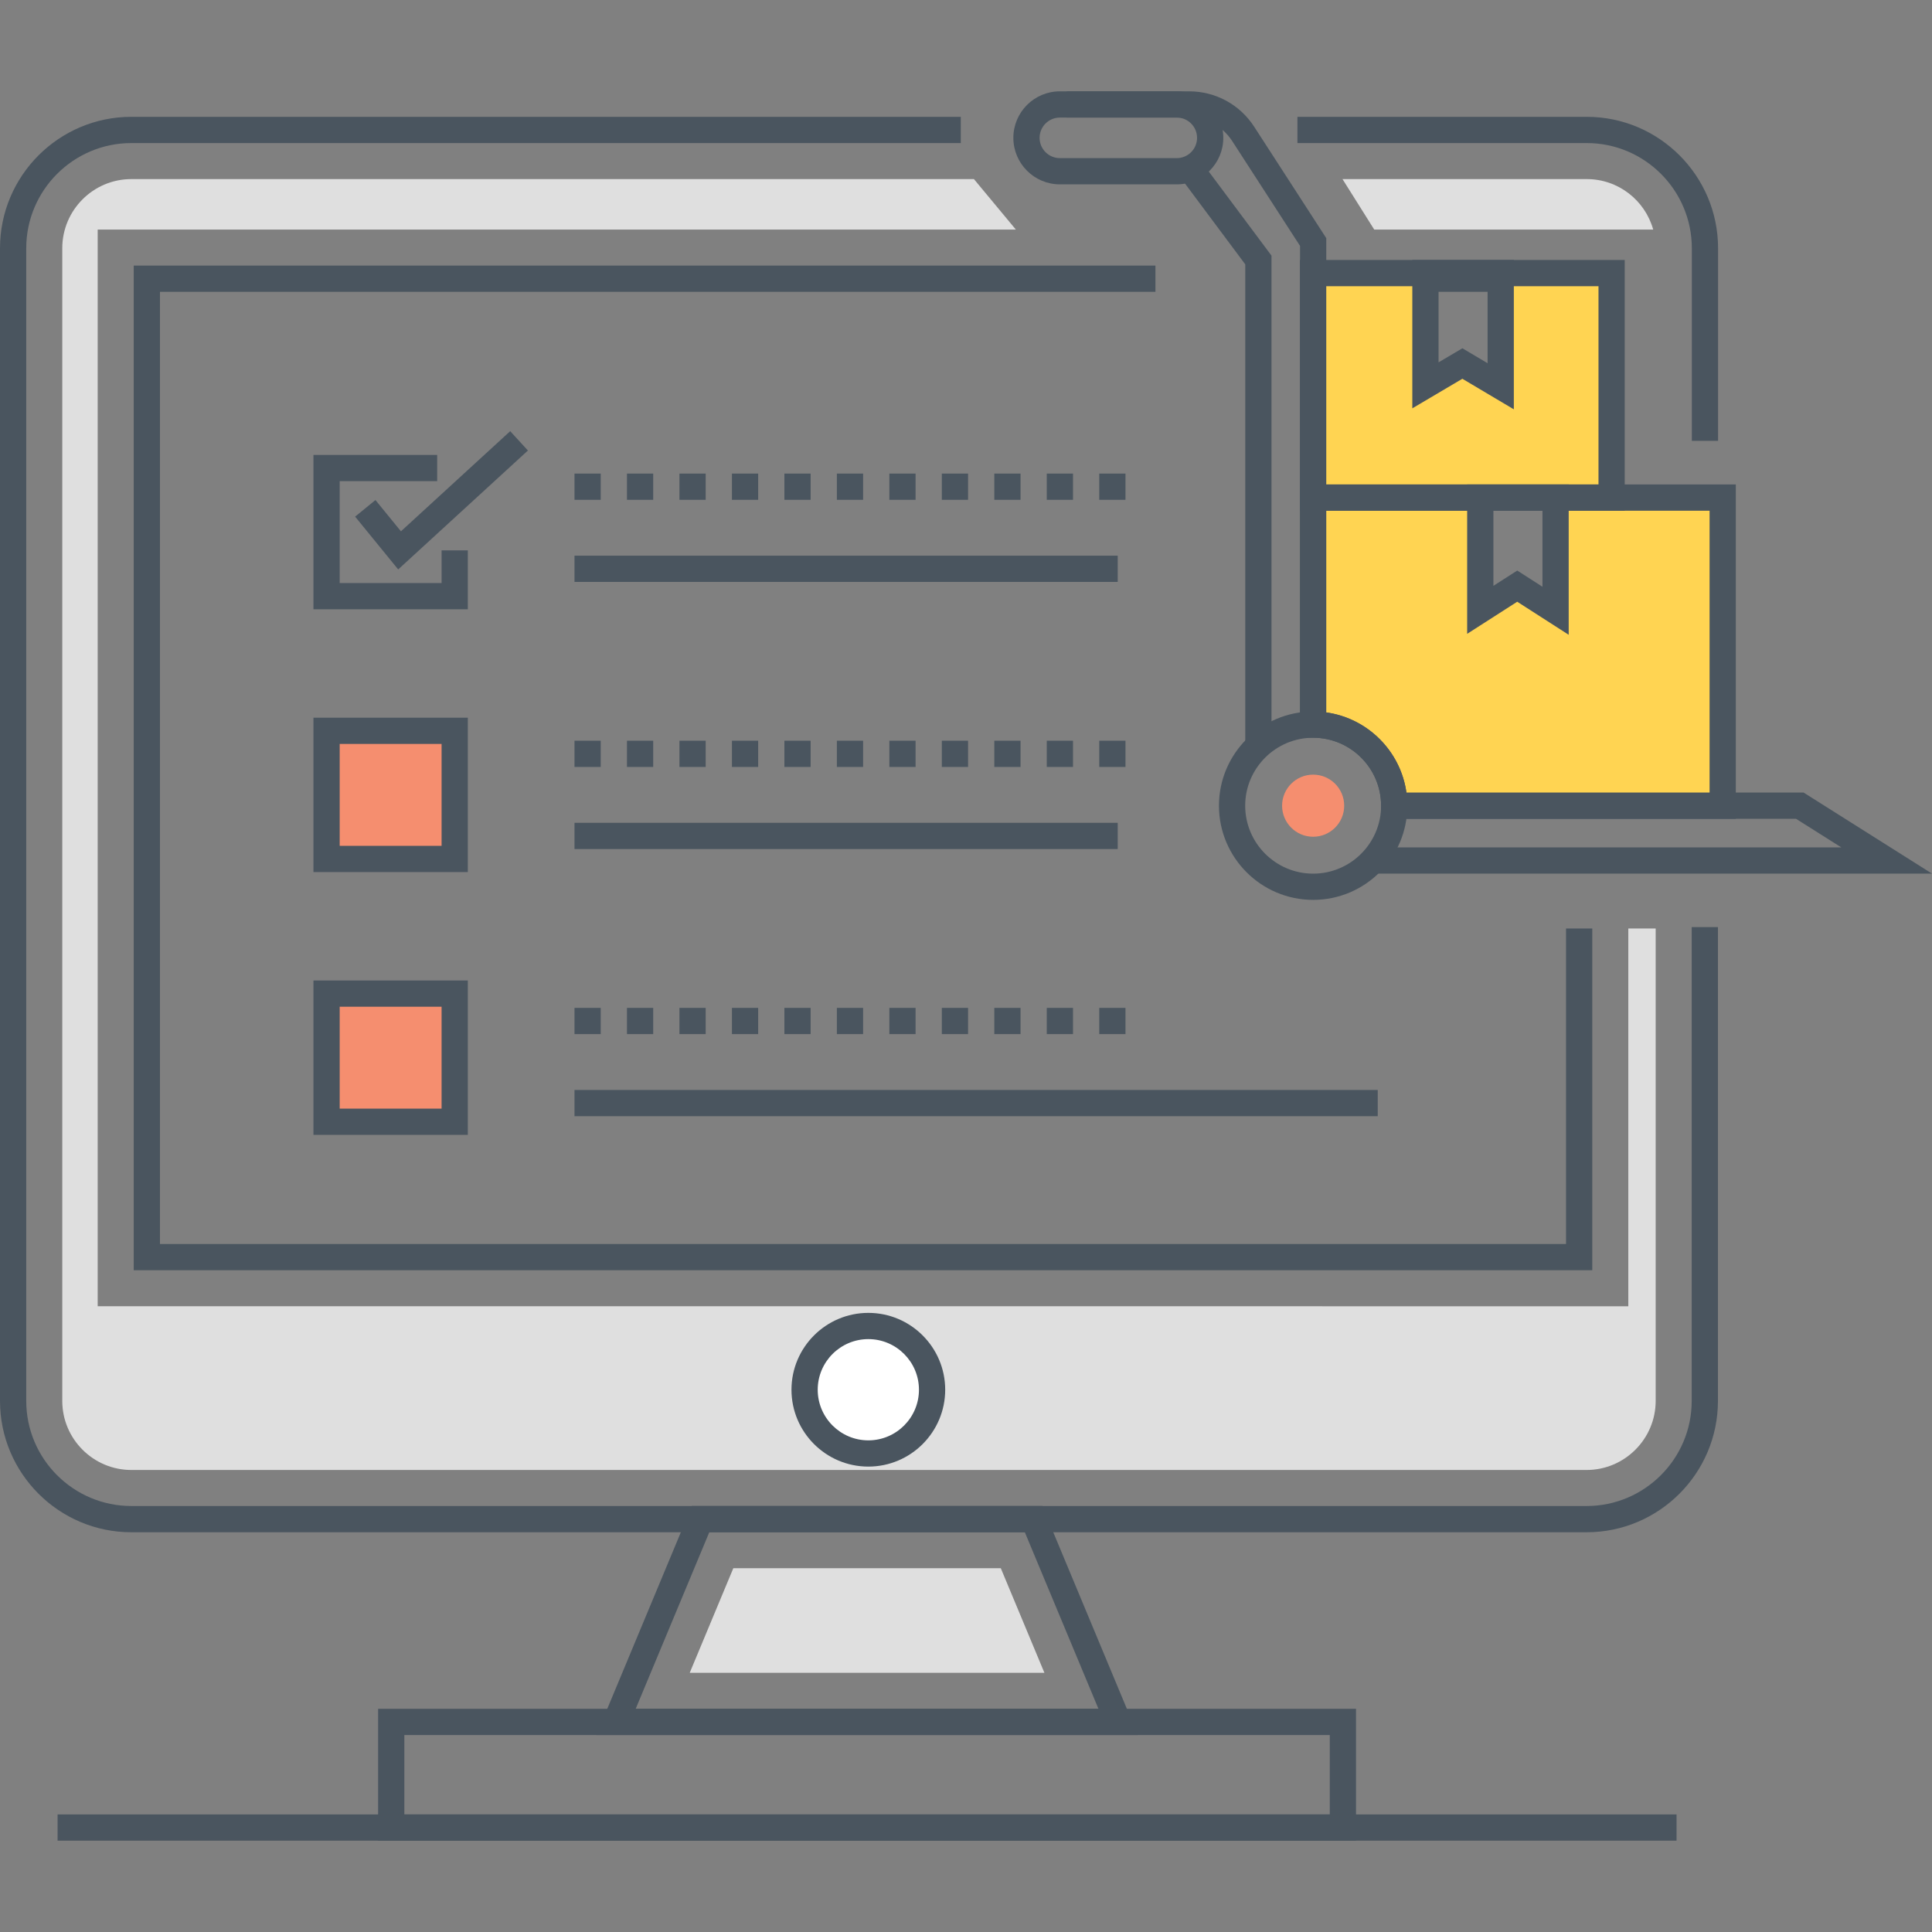 <?xml version="1.0" encoding="utf-8"?>
<!-- Generator: Adobe Illustrator 18.0.0, SVG Export Plug-In . SVG Version: 6.00 Build 0)  -->
<!DOCTYPE svg PUBLIC "-//W3C//DTD SVG 1.1//EN" "http://www.w3.org/Graphics/SVG/1.1/DTD/svg11.dtd">
<svg version="1.1" id="Layer_1" xmlns="http://www.w3.org/2000/svg" xmlns:xlink="http://www.w3.org/1999/xlink" x="0px" y="0px"
	 viewBox="0 0 512 512" style="enable-background:new 0 0 512 512;" xml:space="preserve">
<rect x="0" y="0" width="512" height="512" fill="#808080" stroke="none"/>
<style type="text/css">
	.st0{fill:#4B555F;}
	.st1{fill:#DFDFDE;}
	.st2{fill:none;}
	.st3{fill:#FFD351;}
	.st4{fill:#F58E70;}
	.st5{fill:#71CBDF;}
	.st6{fill:#4A555F;}
	.st7{fill:#DFDFDF;}
	.st8{fill:#71CCE0;}
	.st9{fill:#F58E6F;}
	.st10{fill:#FFD452;}
	.st11{fill:#FFFFFF;}
</style>
<g>
	<g>
		<g>
			<g>
				<path class="st6" d="M306.201,77.337v-6.953H35.438v266.24h386.529v-90.562h-6.953v83.609H42.392V77.337H306.201z
					 M448.321,245.691v125.56c0,15.362-12.496,27.859-27.858,27.859H34.811c-15.362,0-27.858-12.498-27.858-27.859V65.795
					c0-15.374,12.496-27.882,27.858-27.882h219.808V30.96H34.811C15.615,30.96,0,46.586,0,65.795v305.456
					c0,19.196,15.615,34.812,34.811,34.812h385.651c19.196,0,34.811-15.616,34.811-34.812v-125.56H448.321z"/>
			</g>
		</g>
	</g>
	<g>
		<g>
			<path class="st7" d="M431.518,246.062v100.111H25.889V60.835H269.21L258.1,47.461H34.812c-10.105,0-18.31,8.228-18.31,18.333
				v305.456c0,10.082,8.205,18.31,18.31,18.31h385.649c10.082,0,18.31-8.228,18.31-18.31V246.062H431.518z"/>
		</g>
	</g>
	<g>
		<g>
			<g>
				<path class="st6" d="M420.497,30.96h-76.664v6.953h76.664c15.362,0,27.858,12.508,27.858,27.882v51.033h6.953V65.795
					C455.308,46.586,439.693,30.96,420.497,30.96z M361.663,77.337h54.73v-6.953h-54.73V77.337z"/>
			</g>
		</g>
	</g>
	<g>
		<g>
			<path class="st7" d="M420.496,47.461h-64.721l8.406,13.374h73.934C435.959,53.117,428.893,47.461,420.496,47.461z"/>
		</g>
	</g>
	<g>
		<g>
			<g>
				<path class="st6" d="M276.224,399.1h-92.886l-25.303,60.705h143.494L276.224,399.1z M187.973,406.053h83.615l19.511,46.798
					H168.464L187.973,406.053z"/>
			</g>
		</g>
	</g>
	<g>
		<g>
			<polygon class="st7" points="265.226,415.6 194.335,415.6 182.786,443.306 276.777,443.306 			"/>
		</g>
	</g>
	<g>
		<g>
			<g>
				<path class="st6" d="M100.204,452.852v34.944h259.155v-34.944H100.204z M352.406,480.842H107.157v-21.037h245.249V480.842z"/>
			</g>
		</g>
	</g>
	<g>
		<g>
			<rect x="15.26" y="480.842" class="st6" width="429.041" height="6.953"/>
		</g>
	</g>
	<g>
		<g>
			<circle class="st11" cx="230.118" cy="368.295" r="16.892"/>
		</g>
	</g>
	<g>
		<g>
			<g>
				<path class="st6" d="M230.118,347.926c-11.231,0-20.369,9.137-20.369,20.369s9.137,20.368,20.369,20.368
					c11.231,0,20.369-9.137,20.369-20.368S241.349,347.926,230.118,347.926z M230.118,381.71c-7.397,0-13.415-6.019-13.415-13.415
					c0-7.397,6.018-13.415,13.415-13.415c7.397,0,13.415,6.018,13.415,13.415C243.533,375.691,237.515,381.71,230.118,381.71z"/>
			</g>
		</g>
	</g>
	<g>
		<g>
			<path class="st6" d="M332.372,33.585c-3.8-5.874-10.247-9.381-17.245-9.381H282.72v6.953h32.408c4.629,0,8.893,2.32,11.405,6.205
				l17.992,27.807v126.858h6.953V63.117L332.372,33.585z"/>
		</g>
	</g>
	<g>
		<g>
			<polygon class="st6" points="477.969,210.034 369.484,210.034 369.484,216.987 475.96,216.987 487.962,224.566 363.793,224.566 
				363.793,231.519 512,231.519 			"/>
		</g>
	</g>
	<g>
		<g>
			<path class="st10" d="M412.237,131.854v30.001l-10.161-6.522l-9.783,6.282v-29.761h-44.281v60.174
				c11.842,0,21.488,9.611,21.488,21.488h87.017v-81.662H412.237z"/>
		</g>
	</g>
	<g>
		<g>
			<polygon class="st10" points="397.717,72.367 397.717,102.368 387.556,96.327 377.739,102.128 377.739,72.367 348.013,72.367 
				348.013,131.854 427.1,131.854 427.1,72.367 			"/>
		</g>
	</g>
	<g>
		<g>
			<g>
				<path class="st6" d="M344.525,128.388v67.117h3.477c9.927,0,18.005,8.077,18.005,18.006v3.477h94.005v-88.599H344.525z
					 M453.058,210.034h-80.34c-1.537-10.987-10.253-19.703-21.24-21.241v-53.452h101.58V210.034z"/>
			</g>
		</g>
	</g>
	<g>
		<g>
			<g>
				<path class="st6" d="M344.52,68.896v66.451h86.051V68.896H344.52z M423.618,128.393h-72.144V75.849h72.144V128.393z"/>
			</g>
		</g>
	</g>
	<g>
		<g>
			<circle class="st9" cx="347.997" cy="213.518" r="8.229"/>
		</g>
	</g>
	<g>
		<g>
			<g>
				<path class="st6" d="M347.997,188.557c-13.764,0-24.961,11.197-24.961,24.96c0,13.764,11.197,24.961,24.961,24.961
					c13.764,0,24.961-11.197,24.961-24.961C372.958,199.754,361.761,188.557,347.997,188.557z M347.997,231.525
					c-9.93,0-18.008-8.078-18.008-18.008c0-9.928,8.078-18.007,18.008-18.007c9.93,0,18.008,8.078,18.008,18.007
					C366.005,223.447,357.927,231.525,347.997,231.525z"/>
			</g>
		</g>
	</g>
	<g>
		<g>
			<g>
				<path class="st6" d="M311.859,24.205h-30.986c-6.795,0-12.324,5.529-12.324,12.325c0,6.797,5.53,12.326,12.324,12.326h30.986
					c6.797,0,12.327-5.529,12.327-12.326C324.186,29.734,318.656,24.205,311.859,24.205z M311.859,41.903h-30.986
					c-2.961,0-5.371-2.411-5.371-5.373c0-2.963,2.411-5.372,5.371-5.372h30.986c2.963,0,5.373,2.409,5.373,5.372
					C317.232,39.493,314.822,41.903,311.859,41.903z"/>
			</g>
		</g>
	</g>
	<g>
		<g>
			<g>
				<path class="st6" d="M374.277,68.896v39.318l13.264-7.837l13.642,8.099V68.896H374.277z M394.23,96.262l-6.679-3.966
					l-6.319,3.734V75.849h12.999V96.262z"/>
			</g>
		</g>
	</g>
	<g>
		<g>
			<g>
				<path class="st6" d="M388.813,128.388v39.584l13.268-8.507l13.639,8.76v-39.836H388.813z M408.768,155.494l-6.682-4.292
					l-6.319,4.051v-19.913h13.001V155.494z"/>
			</g>
		</g>
	</g>
	<g>
		<g>
			<polygon class="st6" points="318.729,43.308 313.156,47.466 330.007,70.055 330.007,197.708 336.96,197.708 336.96,67.746 			"/>
		</g>
	</g>
	<g>
		<g>
			<polygon class="st6" points="117.026,145.854 117.026,154.515 90.021,154.515 90.021,127.512 115.858,127.512 115.858,120.558 
				83.068,120.558 83.068,161.469 123.979,161.469 123.979,145.854 			"/>
		</g>
	</g>
	<g>
		<g>
			<rect x="86.545" y="193.675" class="st9" width="33.957" height="33.957"/>
		</g>
	</g>
	<g>
		<g>
			<rect x="86.545" y="263.315" class="st9" width="33.957" height="33.957"/>
		</g>
	</g>
	<g>
		<g>
			<g>
				<path class="st6" d="M83.068,190.198v40.91h40.911v-40.91H83.068z M117.026,224.155H90.021v-27.004h27.005V224.155z"/>
			</g>
		</g>
	</g>
	<g>
		<g>
			<g>
				<path class="st6" d="M83.068,259.838v40.91h40.911v-40.91H83.068z M117.026,293.795H90.021v-27.004h27.005V293.795z"/>
			</g>
		</g>
	</g>
	<g>
		<g>
			<g>
				<path class="st6" d="M221.779,132.457h6.953v-6.953h-6.953V132.457z M207.873,132.457h6.953v-6.953h-6.953V132.457z
					 M193.966,132.457h6.953v-6.953h-6.953V132.457z M180.06,132.457h6.953v-6.953h-6.953V132.457z M152.247,132.457h6.953v-6.953
					h-6.953V132.457z M166.153,132.457h6.953v-6.953h-6.953V132.457z M277.405,132.457h6.953v-6.953h-6.953V132.457z
					 M235.686,132.457h6.953v-6.953h-6.953V132.457z M291.312,125.504v6.953h6.953v-6.953H291.312z M249.592,132.457h6.953v-6.953
					h-6.953V132.457z M263.499,132.457h6.953v-6.953h-6.953V132.457z"/>
			</g>
		</g>
	</g>
	<g>
		<g>
			<rect x="152.247" y="147.26" class="st6" width="143.958" height="6.953"/>
		</g>
	</g>
	<g>
		<g>
			<g>
				<path class="st6" d="M207.873,203.251h6.953v-6.953h-6.953V203.251z M193.966,203.251h6.953v-6.953h-6.953V203.251z
					 M180.06,203.251h6.953v-6.953h-6.953V203.251z M166.153,203.251h6.953v-6.953h-6.953V203.251z M152.247,203.251h6.953v-6.953
					h-6.953V203.251z M277.405,203.251h6.953v-6.953h-6.953V203.251z M291.312,196.298v6.953h6.953v-6.953H291.312z
					 M263.499,203.251h6.953v-6.953h-6.953V203.251z M235.686,203.251h6.953v-6.953h-6.953V203.251z M221.779,203.251h6.953v-6.953
					h-6.953V203.251z M249.592,203.251h6.953v-6.953h-6.953V203.251z"/>
			</g>
		</g>
	</g>
	<g>
		<g>
			<rect x="152.247" y="218.055" class="st6" width="143.958" height="6.953"/>
		</g>
	</g>
	<g>
		<g>
			<g>
				<path class="st6" d="M207.873,274.047h6.953v-6.953h-6.953V274.047z M180.06,274.047h6.953v-6.953h-6.953V274.047z
					 M193.966,274.047h6.953v-6.953h-6.953V274.047z M291.312,267.094v6.953h6.953v-6.953H291.312z M166.153,274.047h6.953v-6.953
					h-6.953V274.047z M152.247,274.047h6.953v-6.953h-6.953V274.047z M277.405,274.047h6.953v-6.953h-6.953V274.047z
					 M263.499,274.047h6.953v-6.953h-6.953V274.047z M235.686,274.047h6.953v-6.953h-6.953V274.047z M221.779,274.047h6.953v-6.953
					h-6.953V274.047z M249.592,274.047h6.953v-6.953h-6.953V274.047z"/>
			</g>
		</g>
	</g>
	<g>
		<g>
			<rect x="152.247" y="288.851" class="st6" width="212.866" height="6.953"/>
		</g>
	</g>
	<g>
		<g>
			<polygon class="st6" points="135.206,114.265 106.256,140.802 99.496,132.515 94.109,136.911 105.523,150.906 139.904,119.392 
							"/>
		</g>
	</g>
</g>
</svg>
